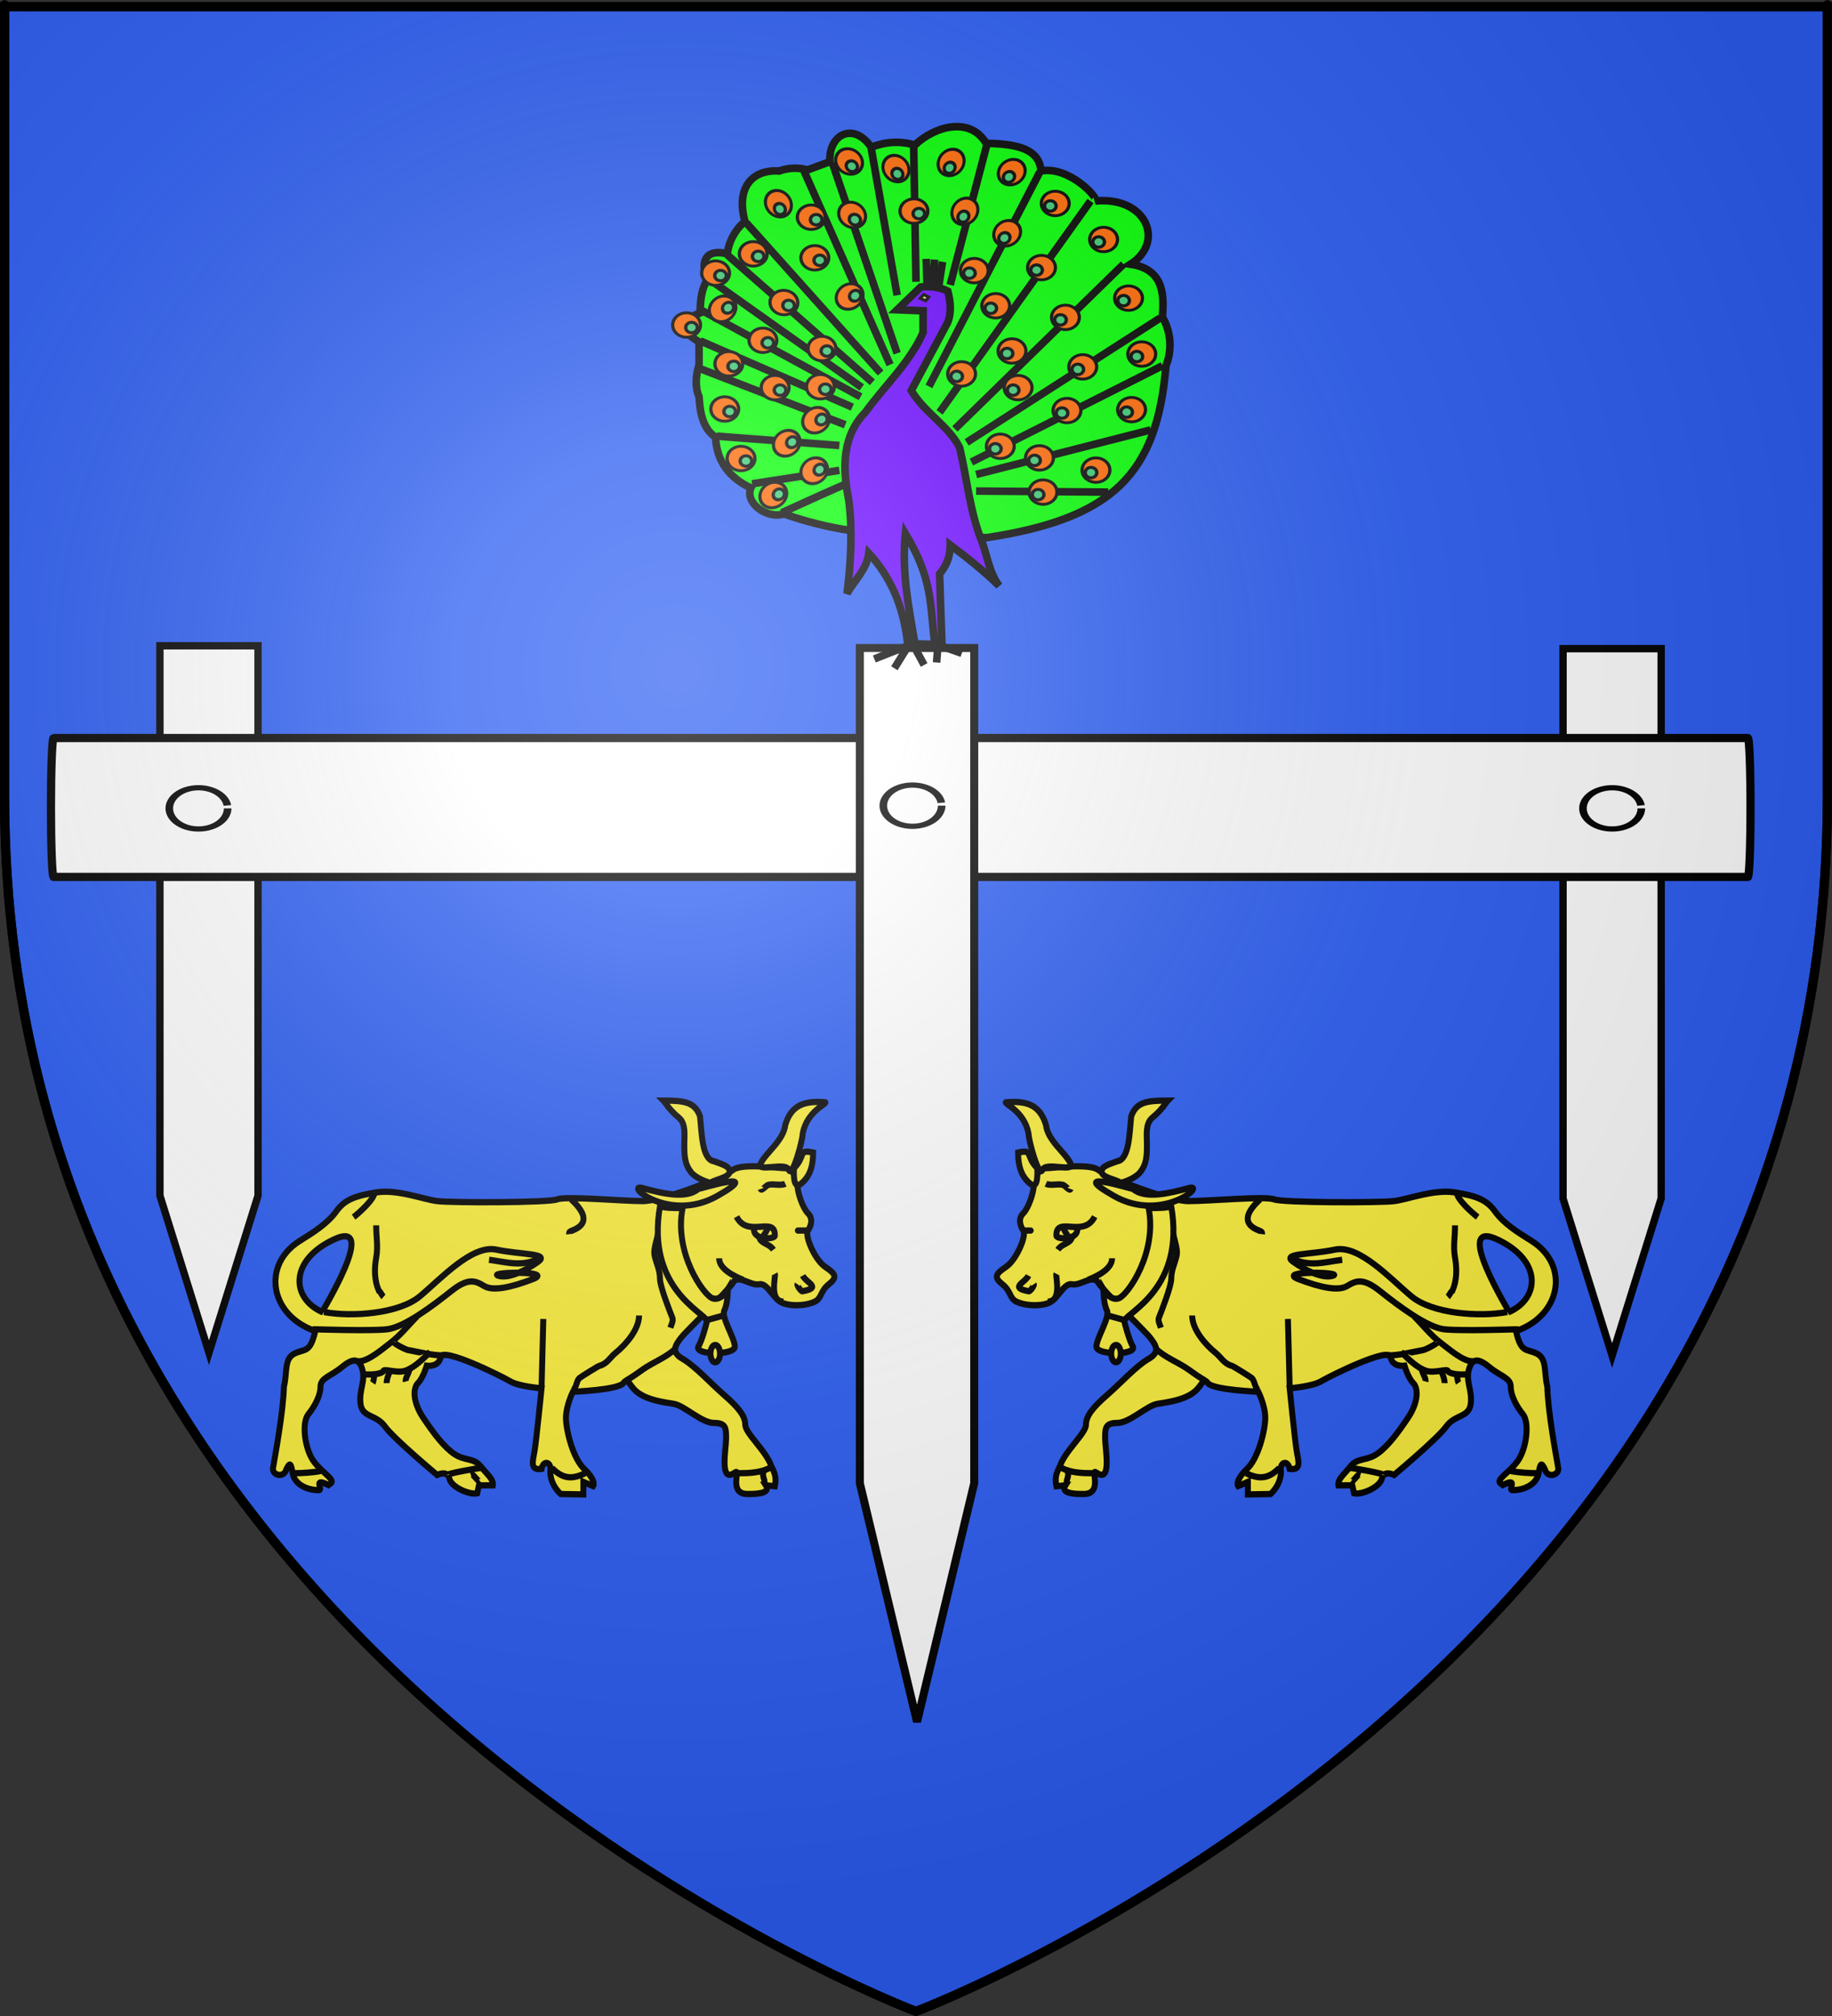 <?xml version="1.0" encoding="UTF-8" standalone="no"?>
<svg
   xmlns:dc="http://purl.org/dc/elements/1.1/"
   xmlns:cc="http://web.resource.org/cc/"
   xmlns:rdf="http://www.w3.org/1999/02/22-rdf-syntax-ns#"
   xmlns:svg="http://www.w3.org/2000/svg"
   xmlns="http://www.w3.org/2000/svg"
   xmlns:xlink="http://www.w3.org/1999/xlink"
   xmlns:sodipodi="http://sodipodi.sourceforge.net/DTD/sodipodi-0.dtd"
   xmlns:inkscape="http://www.inkscape.org/namespaces/inkscape"
   height="660"
   width="600"
   version="1.0"
   id="svg2"
   sodipodi:version="0.32"
   inkscape:version="0.44"
   sodipodi:docname="000_TUJ.svg"
   sodipodi:docbase="C:\Documents and Settings\Propriétaire\Bureau"
   inkscape:export-filename="/Users/olivier/Desktop/Blason Rouge/Blason_Vide_3D.png"
   inkscape:export-xdpi="144"
   inkscape:export-ydpi="144">
  <rect width="100%" height="100%" fill="#333333" stroke="none"/>
  <sodipodi:namedview
     inkscape:window-height="969"
     inkscape:window-width="1560"
     inkscape:pageshadow="2"
     inkscape:pageopacity="0.0"
     guidetolerance="10.0"
     gridtolerance="10.0"
     objecttolerance="10.0"
     borderopacity="1.0"
     bordercolor="#666666"
     pagecolor="#ffffff"
     id="base"
     showgrid="false"
     height="660px"
     inkscape:zoom="1.1969697"
     inkscape:cx="300"
     inkscape:cy="330"
     inkscape:window-x="15"
     inkscape:window-y="69"
     inkscape:current-layer="layer4" />
  <desc
     id="desc4">Flag of Canton of Valais (Wallis)</desc>
  <defs
     id="defs6">
    <linearGradient
       id="linearGradient2893">
      <stop
         style="stop-color:white;stop-opacity:0.314;"
         offset="0"
         id="stop2895" />
      <stop
         id="stop2897"
         offset="0.19"
         style="stop-color:white;stop-opacity:0.251;" />
      <stop
         style="stop-color:#6b6b6b;stop-opacity:0.125;"
         offset="0.6"
         id="stop2901" />
      <stop
         style="stop-color:black;stop-opacity:0.125;"
         offset="1"
         id="stop2899" />
    </linearGradient>
    <linearGradient
       id="linearGradient2885">
      <stop
         id="stop2887"
         offset="0"
         style="stop-color:white;stop-opacity:1;" />
      <stop
         style="stop-color:white;stop-opacity:1;"
         offset="0.229"
         id="stop2891" />
      <stop
         id="stop2889"
         offset="1"
         style="stop-color:black;stop-opacity:1;" />
    </linearGradient>
    <linearGradient
       id="linearGradient2955">
      <stop
         id="stop2867"
         offset="0"
         style="stop-color:#fd0000;stop-opacity:1;" />
      <stop
         style="stop-color:#e77275;stop-opacity:0.659;"
         offset="0.5"
         id="stop2873" />
      <stop
         style="stop-color:black;stop-opacity:0.323;"
         offset="1"
         id="stop2959" />
    </linearGradient>
    <radialGradient
       inkscape:collect="always"
       xlink:href="#linearGradient2955"
       id="radialGradient2961"
       cx="225.524"
       cy="218.901"
       fx="225.524"
       fy="218.901"
       r="300"
       gradientTransform="matrix(-4.167939e-4,2.183,-1.884,-3.599562e-4,615.597,-289.121)"
       gradientUnits="userSpaceOnUse" />
    <polygon
       id="star"
       transform="scale(53,53)"
       points="0,-1 0.588,0.809 -0.951,-0.309 0.951,-0.309 -0.588,0.809 0,-1 " />
    <clipPath
       id="clip">
      <path
         d="M 0,-200 L 0,600 L 300,600 L 300,-200 L 0,-200 z "
         id="path10" />
    </clipPath>
    <radialGradient
       inkscape:collect="always"
       xlink:href="#linearGradient2955"
       id="radialGradient1911"
       gradientUnits="userSpaceOnUse"
       gradientTransform="matrix(-4.167939e-4,2.183,-1.884,-3.599562e-4,615.597,-289.121)"
       cx="225.524"
       cy="218.901"
       fx="225.524"
       fy="218.901"
       r="300" />
    <radialGradient
       inkscape:collect="always"
       xlink:href="#linearGradient2955"
       id="radialGradient2865"
       gradientUnits="userSpaceOnUse"
       gradientTransform="matrix(0,1.749,-1.593,-1.049767e-7,551.788,-191.29)"
       cx="225.524"
       cy="218.901"
       fx="225.524"
       fy="218.901"
       r="300" />
    <radialGradient
       inkscape:collect="always"
       xlink:href="#linearGradient2955"
       id="radialGradient2871"
       gradientUnits="userSpaceOnUse"
       gradientTransform="matrix(0,1.386,-1.323,-5.741131e-8,-158.082,-109.541)"
       cx="225.524"
       cy="218.901"
       fx="225.524"
       fy="218.901"
       r="300" />
    <radialGradient
       inkscape:collect="always"
       xlink:href="#linearGradient2893"
       id="radialGradient3163"
       gradientUnits="userSpaceOnUse"
       gradientTransform="matrix(1.353,0,0,1.349,-77.629,-85.747)"
       cx="221.445"
       cy="226.331"
       fx="221.445"
       fy="226.331"
       r="300" />
  </defs>
  <g
     inkscape:groupmode="layer"
     id="layer3"
     inkscape:label="Fond écu"
     style="opacity:1;display:inline"
     sodipodi:insensitive="true">
    <path
       id="path2855"
       style="fill:#2b5df2;fill-opacity:1;fill-rule:evenodd;stroke:black;stroke-width:3;stroke-linecap:butt;stroke-linejoin:miter;stroke-miterlimit:4;stroke-dasharray:none;stroke-opacity:1"
       d="M 300,658.5 C 300,658.5 598.5,546.18 598.5,260.728 C 598.5,-24.723 598.5,2.176 598.5,2.176 L 1.5,2.176 L 1.5,260.728 C 1.5,546.18 300,658.5 300,658.5 z "
       sodipodi:nodetypes="cccccc" />
  </g>
  <g
     inkscape:groupmode="layer"
     id="layer4"
     inkscape:label="Meubles">
    <path
       style="opacity:1;fill:white;fill-rule:evenodd;stroke:black;stroke-width:2.413;stroke-linecap:butt;stroke-linejoin:miter;stroke-miterlimit:4;stroke-dasharray:none;stroke-opacity:1;display:inline"
       d="M 52.374,211.42 L 52.374,391.424 L 68.439,442.854 L 84.505,391.424 L 84.505,211.42 L 52.374,211.42 z "
       id="path3368" />
    <use
       style="opacity:1;fill:white;stroke:black;stroke-width:2;stroke-miterlimit:4;stroke-dasharray:none;stroke-opacity:1;display:inline"
       x="0"
       y="0"
       xlink:href="#path3368"
       id="use4257"
       transform="translate(459.539,0.938)"
       width="600"
       height="660" />
    <path
       style="opacity:1;fill:white;fill-opacity:1;fill-rule:nonzero;stroke:black;stroke-width:2.69;stroke-miterlimit:4;stroke-dasharray:none;stroke-opacity:1;display:inline"
       d="M 17.552,241.622 L 572.448,241.622 C 572.929,241.622 573.315,251.762 573.315,264.358 C 573.315,276.953 572.929,287.093 572.448,287.093 L 17.552,287.093 C 17.072,287.093 16.685,276.953 16.685,264.358 C 16.685,251.762 17.072,241.622 17.552,241.622 z "
       id="rect4269" />
    <path
       style="opacity:1;fill:white;fill-rule:evenodd;stroke:black;stroke-width:2.629;stroke-linecap:butt;stroke-linejoin:miter;stroke-miterlimit:4;stroke-dasharray:none;stroke-opacity:1;display:inline"
       d="M 281.604,212.144 L 281.604,485.574 L 300.337,563.697 L 319.069,485.574 L 319.069,212.144 L 281.604,212.144 z "
       id="path4296" />
    <path
       sodipodi:type="arc"
       style="opacity:1;fill:white;fill-rule:evenodd;stroke:black;stroke-width:9.035;stroke-linecap:butt;stroke-linejoin:miter;stroke-miterlimit:4;stroke-dasharray:none;stroke-opacity:1;display:inline"
       id="path4274"
       sodipodi:cx="-1009.2982"
       sodipodi:cy="-385"
       sodipodi:rx="34.736843"
       sodipodi:ry="35.701756"
       d="M -974.561,-385 A 34.737,35.702 0 1 1 -974.905,-390.01"
       sodipodi:start="0"
       sodipodi:end="6.1424013"
       sodipodi:open="true"
       transform="matrix(0.275,0,0,0.189,576.409,336.53)" />
    <use
       style="opacity:1;fill:white;stroke:black;stroke-width:2;stroke-miterlimit:4;stroke-dasharray:none;stroke-opacity:1;display:inline"
       x="0"
       y="0"
       xlink:href="#path4274"
       id="use4276"
       transform="translate(-233.845,0.877)"
       width="600"
       height="660" />
    <use
       style="opacity:1;fill:white;stroke:black;stroke-width:2;stroke-miterlimit:4;stroke-dasharray:none;stroke-opacity:1;display:inline"
       x="0"
       y="0"
       xlink:href="#path4274"
       id="use4278"
       transform="translate(229.141,0.877)"
       width="600"
       height="660" />
    <g
       id="g2602"
       transform="matrix(0.98,0,0,1.03,648.725,100.325)">
      <path
         id="path958"
         style="fill:#fcef3c;fill-opacity:1;fill-rule:evenodd;stroke:black;stroke-width:1.492pt;stroke-linecap:butt;stroke-linejoin:miter;stroke-opacity:1"
         d="M -155.338,325.678 C -153.593,332.84 -151.847,331.187 -148.357,332.84 C -144.866,334.493 -146.03,338.9 -144.866,343.307 C -144.66,351.116 -142.06,364.566 -141.273,368.876 C -140.485,371.372 -144.815,372.733 -145.687,369.556 C -146.851,367.353 -147.193,367.548 -147.775,370.853 C -148.357,374.159 -152.156,376.167 -156.296,376.233 C -158.52,376.525 -154.004,371.891 -159.751,374.612 L -160.231,374.256 C -162.626,373.122 -157.665,370.853 -154.756,366.997 C -151.847,363.14 -150.684,354.876 -153.011,352.122 C -155.338,349.367 -157.083,346.062 -157.083,343.307 C -157.083,340.553 -160.574,340.002 -164.064,337.247 C -167.555,334.493 -169.882,333.942 -171.046,337.798 C -172.209,341.654 -169.882,344.409 -170.464,348.816 C -171.046,353.224 -175.7,352.122 -178.609,355.978 C -181.518,359.835 -196.062,371.404 -196.062,371.404 C -196.062,371.404 -199.553,369.751 -200.134,372.506 C -200.716,375.26 -206.825,377.788 -209.443,377.237 L -210.024,374.709 L -214.678,374.709 C -214.969,372.781 -212.933,371.404 -210.606,368.649 C -208.279,365.895 -205.37,366.997 -201.88,364.793 C -198.389,362.589 -194.898,358.182 -191.408,353.224 C -187.917,348.266 -187.917,343.858 -189.662,342.205 C -191.408,340.553 -192.571,336.696 -192.571,336.696 C -192.571,336.696 -196.644,337.247 -197.225,333.942 C -197.807,330.636 -217.587,340.002 -220.496,341.654 C -223.405,343.307 -230.968,343.858 -230.968,343.858 C -230.968,343.858 -229.223,360.386 -228.641,363.691 C -228.059,366.997 -226.896,370.027 -230.968,369.476 C -231.55,366.446 -234.459,367.272 -233.877,370.302 C -233.877,374.709 -237.368,377.464 -237.368,377.464 L -244.931,377.594 L -244.931,373.608 L -248.182,374.936 C -248.764,374.11 -248.13,372.23 -245.512,369.751 C -241.44,366.446 -239.113,357.08 -239.113,353.224 C -239.113,349.367 -241.44,344.96 -241.44,344.96 C -241.44,344.96 -256.566,344.409 -258.311,342.205 C -260.057,340.002 -260.057,343.307 -263.547,345.511 C -267.038,347.715 -271.692,348.266 -275.183,348.816 C -278.673,349.367 -284.491,354.876 -288.564,354.876 C -292.636,354.876 -292.636,356.529 -292.636,359.835 C -292.636,363.14 -290.309,374.239 -295.545,370.658 C -297.872,369.006 -292.927,377.74 -300.199,377.464 C -304.271,377.464 -307.368,376.913 -305.914,374.709 L -308.925,374.985 C -309.507,372.23 -308.925,370.853 -307.762,368.649 C -306.017,363.691 -299.035,358.182 -299.035,355.427 C -299.035,352.673 -296.708,349.918 -292.054,346.062 C -287.4,342.205 -282.164,336.696 -278.092,334.493 C -274.019,332.289 -275.765,330.085 -277.51,327.882 C -279.255,325.678 -293.218,313.007 -294.963,310.252 C -296.708,307.498 -300.781,311.354 -303.69,310.803 C -306.598,310.252 -308.344,315.762 -311.834,316.863 C -315.325,317.965 -319.979,317.414 -322.306,316.312 C -324.633,315.211 -324.052,313.007 -326.96,310.803 C -329.869,308.6 -329.288,307.498 -325.797,305.294 C -322.306,303.09 -318.816,295.378 -319.979,293.725 C -321.143,292.072 -321.724,289.869 -319.979,288.216 C -318.234,286.563 -316.489,281.605 -316.489,279.401 C -316.489,277.197 -314.743,273.892 -312.416,273.892 C -310.089,273.892 -297.872,272.239 -294.963,274.443 C -292.054,276.647 -271.692,284.359 -264.711,284.359 C -257.73,284.359 -239.113,282.707 -236.204,283.808 C -233.295,284.91 -200.716,284.91 -196.062,284.359 C -191.408,283.808 -182.681,280.503 -175.7,281.605 C -168.719,282.707 -165.228,283.808 -162.319,287.665 C -159.41,291.521 -154.756,294.276 -150.102,297.03 C -137.303,304.743 -140.212,320.72 -155.338,325.678 L -155.338,325.678 L -155.338,325.678 L -155.338,325.678 L -155.338,325.678 L -155.338,325.678 L -155.338,325.678 L -155.338,325.678 z " />
      <path
         id="path956"
         style="fill:#fcef3c;fill-opacity:1;fill-rule:evenodd;stroke:black;stroke-width:1.492pt;stroke-linecap:butt;stroke-linejoin:miter;stroke-opacity:1"
         d="M -315.325,273.892 C -319.397,270.036 -316.489,267.832 -321.724,268.934 C -321.724,273.341 -320.561,276.646 -317.652,278.85 C -314.743,281.054 -315.325,274.443 -315.325,273.892 L -315.325,273.892 z " />
      <path
         id="path957"
         style="fill:#2b5df2;fill-opacity:1;fill-rule:evenodd;stroke:black;stroke-width:1.492pt;stroke-linecap:butt;stroke-linejoin:miter;stroke-opacity:1"
         d="M -157.665,319.618 C -147.193,315.211 -146.611,303.09 -161.737,296.48 C -176.863,289.869 -157.083,320.169 -157.665,319.618 L -157.665,319.618 z " />
      <path
         id="path959"
         style="fill:#fcef3c;fill-opacity:1;fill-rule:evenodd;stroke:black;stroke-width:1.492pt;stroke-linecap:butt;stroke-linejoin:miter;stroke-opacity:1"
         d="M -240.858,283.808 C -244.458,287.013 -247.828,291.278 -241.219,293.723 C -240.453,294.007 -240.105,294.1 -240.199,294.874" />
      <path
         id="path960"
         style="fill:#fcef3c;fill-opacity:1;fill-rule:evenodd;stroke:black;stroke-width:1.492pt;stroke-linecap:butt;stroke-linejoin:miter;stroke-opacity:1"
         d="M -175.118,281.605 C -175.118,283.733 -170.039,288.065 -168.136,289.453" />
      <path
         id="path961"
         style="fill:#fcef3c;fill-opacity:1;fill-rule:evenodd;stroke:black;stroke-width:1.492pt;stroke-linecap:butt;stroke-linejoin:miter;stroke-opacity:1"
         d="M -175.7,292.072 C -175.7,296.038 -176.375,298.72 -175.705,302.291 C -175.023,305.93 -175.091,309.687 -176.592,312.892 C -177.188,313.199 -177.519,314.247 -178.142,314.805" />
      <path
         id="path963"
         style="fill:#fcef3c;fill-opacity:1;fill-rule:evenodd;stroke:black;stroke-width:1.492pt;stroke-linecap:butt;stroke-linejoin:miter;stroke-opacity:1"
         d="M -263.547,320.72 C -263.547,325.133 -259.211,329.914 -255.667,332.641 C -253.88,334.017 -252.881,336.089 -250.259,336.729 C -249.814,336.837 -244.031,340.266 -243.643,340.599 C -242.596,341.5 -242.743,343.336 -241.548,344.442" />
      <path
         id="path964"
         style="fill:#fcef3c;fill-opacity:1;fill-rule:evenodd;stroke:black;stroke-width:1.492pt;stroke-linecap:butt;stroke-linejoin:miter;stroke-opacity:1"
         d="M -275.765,331.187 C -272.745,334.046 -268.273,335.54 -264.811,337.865 C -262.917,339.137 -261.627,340.063 -259.235,341.398" />
      <path
         id="path965"
         style="fill:#fcef3c;fill-opacity:1;fill-rule:evenodd;stroke:black;stroke-width:1.492pt;stroke-linecap:butt;stroke-linejoin:miter;stroke-opacity:1"
         d="M -189.371,320.995 C -186.528,323.688 -183.736,327.093 -180.457,329.429 C -177.887,331.26 -172.921,335.484 -169.666,335.272" />
      <path
         id="path966"
         style="fill:#fcef3c;fill-opacity:1;fill-rule:evenodd;stroke:black;stroke-width:1.492pt;stroke-linecap:butt;stroke-linejoin:miter;stroke-opacity:1"
         d="M -198.389,333.423 C -194.235,333.423 -190.307,332.393 -186.276,331.694 C -185.562,331.571 -181.15,329.508 -181.377,328.895" />
      <path
         id="path967"
         style="fill:#fcef3c;fill-opacity:1;fill-rule:evenodd;stroke:black;stroke-width:1.492pt;stroke-linecap:butt;stroke-linejoin:miter;stroke-opacity:1"
         d="M -193.735,332.289 C -191.155,334.732 -188.156,337.538 -185.141,338.362 C -182.499,339.084 -178.369,337.567 -178.103,338.33 C -177.8,339.204 -174.723,339.497 -173.667,339.474 C -173.55,339.471 -171.321,339.457 -171.6,339.452" />
      <path
         id="path968"
         style="fill:#fcef3c;fill-opacity:1;fill-rule:evenodd;stroke:black;stroke-width:1.492pt;stroke-linecap:butt;stroke-linejoin:miter;stroke-opacity:1"
         d="M -186.754,337.798 C -186.754,339.094 -185.301,340.612 -185.583,341.698" />
      <path
         id="path969"
         style="fill:#fcef3c;fill-opacity:1;fill-rule:evenodd;stroke:black;stroke-width:1.492pt;stroke-linecap:butt;stroke-linejoin:miter;stroke-opacity:1"
         d="M -180.354,338.349 C -179.779,339.437 -179.162,341.094 -179.19,342.218" />
      <path
         id="path970"
         style="fill:#fcef3c;fill-opacity:1;fill-rule:evenodd;stroke:black;stroke-width:1.492pt;stroke-linecap:butt;stroke-linejoin:miter;stroke-opacity:1"
         d="M -175.015,339.904 C -175.015,340.278 -174.792,341.766 -174.536,342.153" />
      <path
         id="path971"
         style="fill:#fcef3c;fill-opacity:1;fill-rule:evenodd;stroke:black;stroke-width:1.492pt;stroke-linecap:butt;stroke-linejoin:miter;stroke-opacity:1"
         d="M -269.981,293.498 C -269.981,296.091 -268.099,299.333 -268.783,301.924 C -269.467,304.515 -270.517,306.312 -270.528,308.997 C -270.537,311.465 -273.649,318.978 -274.657,321.398 C -275.081,322.415 -274.344,323.573 -274.011,324.619" />
      <path
         id="path972"
         style="fill:#fcef3c;fill-opacity:1;fill-rule:evenodd;stroke:black;stroke-width:1.492pt;stroke-linecap:butt;stroke-linejoin:miter;stroke-opacity:1"
         d="M -290.309,302.54 C -290.309,306.008 -295.434,308.286 -298.346,309.389" />
      <path
         id="path973"
         style="fill:#fcef3c;fill-opacity:1;fill-rule:evenodd;stroke:black;stroke-width:1.492pt;stroke-linecap:butt;stroke-linejoin:miter;stroke-opacity:1"
         d="M -296.127,289.318 C -299.831,296.334 -309.154,288.832 -308.917,295.397 C -308.878,296.483 -301.74,297.016 -301.917,293.113" />
      <path
         id="path974"
         style="fill:#fcef3c;fill-opacity:1;fill-rule:evenodd;stroke:black;stroke-width:1.492pt;stroke-linecap:butt;stroke-linejoin:miter;stroke-opacity:1"
         d="M -303.69,295.378 C -303.69,297.88 -306.931,297.649 -308.431,299.822" />
      <path
         id="path975"
         style="fill:#fcef3c;fill-opacity:1;fill-rule:evenodd;stroke:black;stroke-width:1.492pt;stroke-linecap:butt;stroke-linejoin:miter;stroke-opacity:1"
         d="M -312.416,278.85 C -310.731,279.648 -307.603,278.563 -306.314,279.401 C -305.646,279.835 -304.434,281.228 -304.18,280.5" />
      <path
         id="path976"
         style="fill:#fcef3c;fill-opacity:1;fill-rule:evenodd;stroke:black;stroke-width:1.492pt;stroke-linecap:butt;stroke-linejoin:miter;stroke-opacity:1"
         d="M -319.979,293.725 C -318.353,293.725 -316.24,293.725 -316.289,293.725" />
      <path
         id="path977"
         style="fill:#fcef3c;fill-opacity:1;fill-rule:evenodd;stroke:black;stroke-width:1.492pt;stroke-linecap:butt;stroke-linejoin:miter;stroke-opacity:1"
         d="M -311.834,316.312 C -306.88,316.312 -309.296,308.188 -308.936,307.462" />
      <path
         id="path978"
         style="fill:#fcef3c;fill-opacity:1;fill-rule:evenodd;stroke:black;stroke-width:1.492pt;stroke-linecap:butt;stroke-linejoin:miter;stroke-opacity:1"
         d="M -318.234,308.049 C -319.487,310.422 -324.802,311.845 -318.111,313.03 C -317.756,313.093 -316.21,311.204 -316.485,310.777" />
      <path
         id="path979"
         style="fill:#fcef3c;fill-opacity:1;fill-rule:evenodd;stroke:black;stroke-width:1.492pt;stroke-linecap:butt;stroke-linejoin:miter;stroke-opacity:1"
         d="M -230.968,343.307 L -231.55,321.822" />
      <path
         id="path980"
         style="fill:#fcef3c;fill-opacity:1;fill-rule:evenodd;stroke:black;stroke-width:1.492pt;stroke-linecap:butt;stroke-linejoin:miter;stroke-opacity:1"
         d="M -158.247,319.618 C -167.555,321.271 -183.263,320.169 -190.244,314.66 C -197.225,309.15 -207.697,298.132 -215.842,299.785 C -223.987,301.438 -233.877,300.887 -229.805,303.641 C -225.732,306.396 -219.914,309.15 -216.424,308.049 C -212.933,306.947 -235.622,306.396 -228.059,309.15 C -220.496,311.905 -214.679,313.007 -211.77,311.354 C -208.861,309.701 -206.534,308.6 -200.716,313.007 C -194.898,317.414 -185.008,324.576 -179.19,325.127 C -173.373,325.678 -155.92,325.127 -155.92,325.127 L -154.483,325.127" />
      <path
         id="path981"
         style="fill:#fcef3c;fill-opacity:1;fill-rule:evenodd;stroke:black;stroke-width:1.492pt;stroke-linecap:butt;stroke-linejoin:miter;stroke-opacity:1"
         d="M -230.386,302.54 C -224.32,305.412 -219.34,303.745 -213.41,303.021" />
      <path
         id="path982"
         style="fill:#fcef3c;fill-opacity:1;fill-rule:evenodd;stroke:black;stroke-width:1.492pt;stroke-linecap:butt;stroke-linejoin:miter;stroke-opacity:1"
         d="M -278.092,286.563 C -275.183,300.887 -285.073,314.109 -287.982,315.211 C -290.891,316.312 -293.218,312.456 -293.218,312.456 C -293.218,312.456 -293.218,316.863 -292.054,319.067 C -290.891,321.271 -295.545,327.882 -295.545,330.636 C -295.545,333.391 -282.164,333.391 -283.328,330.636 C -284.491,328.984 -286.236,322.923 -286.236,322.373 C -285.073,319.618 -265.874,311.905 -270.529,286.012 C -272.274,286.563 -275.183,286.563 -278.092,286.563 L -278.092,286.563 z " />
      <path
         id="path983"
         style="fill:#fcef3c;fill-opacity:1;fill-rule:evenodd;stroke:black;stroke-width:1.492pt;stroke-linecap:butt;stroke-linejoin:miter;stroke-opacity:1"
         d="M -157.083,370.173 C -154.558,370.626 -150.869,370.853 -148.344,370.853" />
      <path
         id="path984"
         style="fill:#fcef3c;fill-opacity:1;fill-rule:evenodd;stroke:black;stroke-width:1.492pt;stroke-linecap:butt;stroke-linejoin:miter;stroke-opacity:1"
         d="M -210.606,373.608 C -210.01,374.066 -208.062,370.77 -207.2,371.087" />
      <path
         id="path985"
         style="fill:#fcef3c;fill-opacity:1;fill-rule:evenodd;stroke:black;stroke-width:1.492pt;stroke-linecap:butt;stroke-linejoin:miter;stroke-opacity:1"
         d="M -210.606,369.2 C -209.676,369.2 -198.857,371.056 -199.172,371.522" />
      <path
         id="path986"
         style="fill:#fcef3c;fill-opacity:1;fill-rule:evenodd;stroke:black;stroke-width:1.492pt;stroke-linecap:butt;stroke-linejoin:miter;stroke-opacity:1"
         d="M -245.512,370.853 C -240.859,373.056 -237.736,372.412 -234.433,369.171" />
      <path
         id="path987"
         style="fill:#fcef3c;fill-opacity:1;fill-rule:evenodd;stroke:black;stroke-width:1.492pt;stroke-linecap:butt;stroke-linejoin:miter;stroke-opacity:1"
         d="M -307.18,369.2 C -303.889,370.759 -300.262,370.853 -296.677,370.853" />
      <path
         id="path988"
         style="fill:#fcef3c;fill-opacity:1;fill-rule:evenodd;stroke:black;stroke-width:1.492pt;stroke-linecap:butt;stroke-linejoin:miter;stroke-opacity:1"
         d="M -305.435,369.751 C -304.285,371.929 -305.77,372.515 -305.431,374.23" />
      <path
         id="path990"
         style="fill:#fcef3c;fill-opacity:1;fill-rule:evenodd;stroke:black;stroke-width:1.492pt;stroke-linecap:butt;stroke-linejoin:miter;stroke-opacity:1"
         d="M -291.763,320.72 L -286.527,322.097" />
      <path
         id="path991"
         style="fill:#fcef3c;fill-opacity:1;fill-rule:evenodd;stroke:black;stroke-width:1.492pt;stroke-linecap:butt;stroke-linejoin:miter;stroke-opacity:1"
         d="M -287.4,332.84 C -287.399,334.362 -288.116,335.597 -289,335.597 C -289.884,335.597 -290.6,334.362 -290.6,332.84 C -290.6,331.318 -289.884,330.083 -289,330.083 C -288.116,330.083 -287.399,331.318 -287.4,332.84 L -287.4,332.84 z " />
      <path
         id="path955"
         style="fill:#fcef3c;fill-opacity:1;fill-rule:evenodd;stroke:black;stroke-width:1.492pt;stroke-linecap:butt;stroke-linejoin:miter;stroke-opacity:1"
         d="M -283.328,280.503 C -279.255,283.808 -271.11,281.88 -264.711,280.227 C -258.311,278.575 -273.437,291.521 -289.727,282.707 C -306.017,273.892 -283.909,280.503 -283.328,280.503 L -283.328,280.503 z " />
      <path
         id="path953"
         style="fill:#fcef3c;fill-opacity:1;fill-rule:evenodd;stroke:black;stroke-width:1.492pt;stroke-linecap:butt;stroke-linejoin:miter;stroke-opacity:1"
         d="M -271.692,252.406 C -278.964,252.406 -282.164,252.957 -283.909,257.364 C -284.491,262.323 -284.491,271.137 -288.564,271.688 C -291.763,272.79 -293.8,273.341 -293.8,274.994 C -293.8,276.922 -288.854,277.473 -287.4,278.575 C -285.073,278.024 -282.164,276.646 -281,275.269 C -278.673,272.515 -278.673,269.76 -278.673,266.179 C -278.673,263.425 -279.255,259.844 -276.928,257.915 C -273.437,255.161 -272.274,252.957 -271.692,252.406 L -271.692,252.406 L -271.692,252.406 z " />
      <path
         id="path954"
         style="fill:#fcef3c;fill-opacity:1;fill-rule:evenodd;stroke:black;stroke-width:1.492pt;stroke-linecap:butt;stroke-linejoin:miter;stroke-opacity:1"
         d="M -325.797,252.957 C -318.816,252.406 -314.452,253.783 -312.416,260.119 C -311.834,265.077 -306.017,268.934 -304.271,272.239 C -302.526,275.545 -312.416,271.688 -313.58,274.443 C -314.743,277.197 -318.234,265.077 -318.234,262.874 C -319.688,255.712 -326.379,253.508 -325.797,252.957 L -325.797,252.957 z " />
      <path
         id="path992"
         style="fill:#fcef3c;fill-opacity:1;fill-rule:evenodd;stroke:black;stroke-width:1.492pt;stroke-linecap:butt;stroke-linejoin:miter;stroke-opacity:1"
         d="M -306.598,292.899 C -305.726,294.827 -304.828,295.677 -304.828,295.677" />
    </g>
    <use
       x="0"
       y="0"
       xlink:href="#g2602"
       id="use2642"
       transform="matrix(-1,0,0,1,599.75,0)"
       width="600"
       height="660" />
    <g
       id="g3456"
       transform="translate(445.291,1.671)">
      <path
         d="M -166.914,171.981 C -174.123,170.891 -181.467,169.083 -188.539,166.555 C -194.054,168.405 -201.481,162.941 -199.351,158.076 C -206.216,154.935 -210.623,149.396 -210.935,141.459 C -215.195,138.609 -216.041,133.241 -216.341,128.233 C -217.707,125.088 -217.434,121.344 -216.341,117.72 C -216.341,115.233 -216.341,112.746 -216.341,110.259 C -222.22,106.734 -223.593,103.689 -215.955,100.763 C -216.002,96.786 -215.503,92.809 -213.638,89.911 C -215.819,85.047 -214.996,79.463 -207.074,81.433 C -206.645,77.209 -204.031,72.866 -201.282,70.92 C -204.375,59.866 -199.004,53.727 -190.083,54.303 C -187.131,53.231 -183.768,53.118 -180.816,53.964 C -178.37,53.059 -175.925,52.155 -173.479,51.251 C -174.025,42.474 -165.834,38.014 -159.964,46.503 C -155.201,44.718 -150.439,44.372 -145.676,45.825 C -138.983,39.477 -127.512,36.486 -122.32,45.246 C -112.237,45.427 -104.885,47.047 -104.359,54.303 C -95.161,52.545 -85.144,63.377 -86.596,64.138 C -69.901,62.52 -63.582,77.449 -75.011,84.824 C -63.754,86.513 -64.102,95.396 -64.585,102.12 C -61.742,106.953 -61.356,112.986 -63.427,118.059 C -66.336,153.61 -80.849,168.059 -122.121,174.354 C -137.052,173.563 -151.983,172.772 -166.914,171.981 z M -189.311,166.215 C -169.231,157.059 -168.845,157.059 -168.845,157.059 M -198.965,156.72 L -170.39,152.311 M -210.549,141.12 L -170.39,144.172 M -216.727,118.737 L -168.459,137.389 M -215.955,109.92 L -166.142,131.624 M -215.183,100.085 L -163.439,128.233 M -213.252,89.572 L -163.053,125.181 M -207.074,81.772 L -159.578,123.485 M -200.895,71.259 L -156.875,120.433 M -181.974,54.303 L -153.785,117.72 M -172.707,51.59 L -151.469,113.99 M -159.964,46.842 L -151.469,94.998 M -146.062,45.485 L -145.29,90.59 M -122.121,45.825 L -134.092,91.607 M -104.745,54.642 L -141.043,124.842 M -88.14,64.138 L -137.567,133.32 M -77.328,84.824 L -132.547,138.746 M -65.358,102.459 L -128.686,143.155 M -64.585,118.059 L -127.141,149.598 M -68.447,139.085 L -125.597,153.668 M -82.348,159.433 L -125.597,159.094"
         style="fill:lime;fill-opacity:1;fill-rule:evenodd;stroke:black;stroke-width:2.484;stroke-linecap:butt;stroke-linejoin:miter;stroke-miterlimit:4;stroke-dasharray:none;stroke-opacity:1"
         id="path2137" />
      <path
         sodipodi:nodetypes="cccccccccccccccccccccc"
         id="path2139"
         d="M -147.993,209.285 C -149.345,196.624 -153.785,187.015 -160.736,179.441 C -161.444,184.867 -165.434,188.259 -167.88,192.667 C -166.657,182.663 -166.013,172.15 -167.301,162.146 C -169.553,151.011 -169.296,140.894 -161.895,133.32 C -155.587,124.616 -147.35,117.098 -142.973,107.207 C -142.973,104.833 -142.973,102.459 -142.973,100.085 C -145.805,99.972 -148.637,99.859 -151.469,99.746 C -148.894,97.259 -146.32,94.772 -143.746,92.285 C -140.206,91.89 -137.052,92.511 -134.864,93.642 C -133.899,97.372 -133.706,100.763 -134.864,103.816 C -138.854,111.276 -142.845,118.737 -146.835,126.198 C -142.523,133.433 -134.542,137.785 -131.003,144.85 C -128.557,155.137 -127.656,165.933 -123.666,175.711 C -121.671,181.363 -121.22,185.828 -118.067,190.124 C -123.151,185.15 -128.428,181.024 -134.092,176.728 C -134.092,181.081 -135.636,183.907 -137.567,186.224 C -137.31,194.024 -137.052,201.824 -136.795,209.624 C -137.567,209.511 -138.34,209.398 -139.112,209.285 C -140.785,196.511 -139.562,188.315 -148.766,172.998 C -150.053,185.659 -147.671,196.963 -145.676,208.946 C -146.449,209.059 -147.221,209.172 -147.993,209.285 z "
         style="fill:#60f;fill-opacity:1;fill-rule:evenodd;stroke:black;stroke-width:2.484;stroke-linecap:butt;stroke-linejoin:miter;stroke-miterlimit:4;stroke-dasharray:none;stroke-opacity:1" />
      <path
         d="M -141.662,91.828 L -141.935,83.075 M -139.75,91.828 L -139.204,83.315 M -137.839,92.068 L -136.61,84.034"
         style="fill:#fcef3c;fill-opacity:0.75;fill-rule:evenodd;stroke:black;stroke-width:2.484;stroke-linecap:butt;stroke-linejoin:miter;stroke-miterlimit:4;stroke-dasharray:none;stroke-opacity:1"
         id="path2230" />
      <path
         id="path2253"
         d="M -143.939,96.016 L -142.78,94.744 L -141.139,95.592 L -142.104,96.779 L -143.939,96.016 z "
         style="fill:#ffe680;fill-opacity:1;fill-rule:evenodd;stroke:black;stroke-width:1;stroke-linecap:butt;stroke-linejoin:miter;stroke-miterlimit:4;stroke-dasharray:none;stroke-opacity:1" />
      <path
         d="M -158.942,214.053 C -158.942,214.053 -158.942,214.053 -147.744,209.644 L -152.377,217.105 M -146.72,208.445 L -142.632,216.03 M -146.158,209.101 L -138.09,209.322 L -138.546,215.209 M -138.103,209.472 L -130.286,212.206"
         style="fill:none;fill-opacity:0.75;fill-rule:evenodd;stroke:black;stroke-width:2.484;stroke-linecap:butt;stroke-linejoin:miter;stroke-miterlimit:4;stroke-dasharray:none;stroke-opacity:1"
         id="path2255" />
      <g
         transform="translate(31.899,-239.581)"
         id="g3244">
        <path
           transform="matrix(1.113,0,0,0.977,-344.138,-103.989)"
           d="M 217.526 487.213 A 4.087 4.087 0 1 1  209.351,487.213 A 4.087 4.087 0 1 1  217.526 487.213 z"
           sodipodi:ry="4.0873356"
           sodipodi:rx="4.0873356"
           sodipodi:cy="487.21326"
           sodipodi:cx="213.43867"
           id="path3849"
           style="opacity:1;fill:#f60;fill-opacity:1;fill-rule:nonzero;stroke:black;stroke-width:0.959;stroke-linecap:butt;stroke-linejoin:bevel;stroke-miterlimit:4;stroke-dasharray:none;stroke-opacity:1"
           sodipodi:type="arc" />
        <path
           transform="matrix(0.466,0,0,0.417,-207.669,169.667)"
           d="M 217.526 487.213 A 4.087 4.087 0 1 1  209.351,487.213 A 4.087 4.087 0 1 1  217.526 487.213 z"
           sodipodi:ry="4.0873356"
           sodipodi:rx="4.0873356"
           sodipodi:cy="487.21326"
           sodipodi:cx="213.43867"
           id="path3851"
           style="opacity:1;fill:#37c871;fill-opacity:1;fill-rule:nonzero;stroke:black;stroke-width:2.382;stroke-linecap:butt;stroke-linejoin:bevel;stroke-miterlimit:4;stroke-dasharray:none;stroke-opacity:1"
           sodipodi:type="arc" />
      </g>
      <g
         id="use3248"
         transform="translate(20.232,-219.782)">
        <path
           sodipodi:type="arc"
           style="opacity:1;fill:#f60;fill-opacity:1;fill-rule:nonzero;stroke:black;stroke-width:0.959;stroke-linecap:butt;stroke-linejoin:bevel;stroke-miterlimit:4;stroke-dasharray:none;stroke-opacity:1"
           id="path3252"
           sodipodi:cx="213.43867"
           sodipodi:cy="487.21326"
           sodipodi:rx="4.0873356"
           sodipodi:ry="4.0873356"
           d="M 217.526 487.213 A 4.087 4.087 0 1 1  209.351,487.213 A 4.087 4.087 0 1 1  217.526 487.213 z"
           transform="matrix(1.113,0,0,0.977,-344.138,-103.989)" />
        <path
           sodipodi:type="arc"
           style="opacity:1;fill:#37c871;fill-opacity:1;fill-rule:nonzero;stroke:black;stroke-width:2.382;stroke-linecap:butt;stroke-linejoin:bevel;stroke-miterlimit:4;stroke-dasharray:none;stroke-opacity:1"
           id="path3254"
           sodipodi:cx="213.43867"
           sodipodi:cy="487.21326"
           sodipodi:rx="4.0873356"
           sodipodi:ry="4.0873356"
           d="M 217.526 487.213 A 4.087 4.087 0 1 1  209.351,487.213 A 4.087 4.087 0 1 1  217.526 487.213 z"
           transform="matrix(0.466,0,0,0.417,-207.669,169.667)" />
      </g>
      <use
         height="660"
         width="600"
         transform="translate(-1,-36.5)"
         id="use3256"
         xlink:href="#g3244"
         y="0"
         x="0" />
      <use
         height="660"
         width="600"
         transform="translate(15,-38)"
         id="use3258"
         xlink:href="#use3248"
         y="0"
         x="0" />
      <use
         height="660"
         width="600"
         transform="translate(-25,-67.5)"
         id="use3260"
         xlink:href="#g3244"
         y="0"
         x="0" />
      <use
         height="660"
         width="600"
         transform="translate(2.5,-75.5)"
         id="use3262"
         xlink:href="#use3248"
         y="0"
         x="0" />
      <use
         height="660"
         width="600"
         transform="matrix(0.67,-0.743,0.743,0.67,-154.361,-68.995)"
         id="use3264"
         xlink:href="#use3256"
         y="0"
         x="0" />
      <use
         height="660"
         width="600"
         transform="matrix(0.838,-0.545,0.545,0.838,-116.4,-79.925)"
         id="use3266"
         xlink:href="#use3258"
         y="0"
         x="0" />
      <use
         height="660"
         width="600"
         transform="translate(-29,27)"
         id="use3268"
         xlink:href="#g3244"
         y="0"
         x="0" />
      <use
         height="660"
         width="600"
         transform="translate(-18.5,-4)"
         id="use3270"
         xlink:href="#use3248"
         y="0"
         x="0" />
      <use
         height="660"
         width="600"
         transform="translate(-15,22.5)"
         id="use3272"
         xlink:href="#use3256"
         y="0"
         x="0" />
      <use
         height="660"
         width="600"
         transform="translate(-24.5,18.5)"
         id="use3274"
         xlink:href="#use3258"
         y="0"
         x="0" />
      <use
         height="660"
         width="600"
         transform="translate(-4.5,21)"
         id="use3276"
         xlink:href="#use3260"
         y="0"
         x="0" />
      <use
         height="660"
         width="600"
         transform="translate(-12.5,25.5)"
         id="use3278"
         xlink:href="#use3262"
         y="0"
         x="0" />
      <use
         height="660"
         width="600"
         transform="translate(4.5,16)"
         id="use3280"
         xlink:href="#use3264"
         y="0"
         x="0" />
      <use
         height="660"
         width="600"
         transform="translate(-1.5,20)"
         id="use3282"
         xlink:href="#use3266"
         y="0"
         x="0" />
      <use
         inkscape:transform-center-y="9.5"
         inkscape:transform-center-x="13.5"
         height="660"
         width="600"
         transform="matrix(-0.788,0.616,0.616,0.788,-328.058,85.088)"
         id="use3284"
         xlink:href="#g3244"
         y="0"
         x="0" />
      <use
         height="660"
         width="600"
         transform="translate(-44,-31.5)"
         id="use3286"
         xlink:href="#use3248"
         y="0"
         x="0" />
      <use
         height="660"
         width="600"
         transform="matrix(-1,0,0,1,-282.276,21.5)"
         id="use3288"
         xlink:href="#use3256"
         y="0"
         x="0" />
      <use
         height="660"
         width="600"
         transform="matrix(-1,0,0,1,-279.276,18)"
         id="use3290"
         xlink:href="#use3258"
         y="0"
         x="0" />
      <use
         height="660"
         width="600"
         transform="translate(-26.5,22)"
         id="use3292"
         xlink:href="#use3260"
         y="0"
         x="0" />
      <use
         height="660"
         width="600"
         transform="matrix(-1,0,0,1,-304.276,28)"
         id="use3294"
         xlink:href="#use3262"
         y="0"
         x="0" />
      <use
         height="660"
         width="600"
         transform="translate(-14,-15)"
         id="use3296"
         xlink:href="#use3268"
         y="0"
         x="0" />
      <use
         height="660"
         width="600"
         transform="translate(-7,-23)"
         id="use3298"
         xlink:href="#use3270"
         y="0"
         x="0" />
      <use
         height="660"
         width="600"
         transform="matrix(-1,0,0,1,-293.276,30)"
         id="use3300"
         xlink:href="#use3272"
         y="0"
         x="0" />
      <use
         inkscape:transform-center-y="13.5"
         inkscape:transform-center-x="41"
         height="660"
         width="600"
         transform="matrix(-0.83,0.558,0.558,0.83,-345.645,103.704)"
         id="use3302"
         xlink:href="#use3274"
         y="0"
         x="0" />
      <use
         height="660"
         width="600"
         transform="translate(-15,12.5)"
         id="use3304"
         xlink:href="#use3276"
         y="0"
         x="0" />
      <use
         height="660"
         width="600"
         transform="translate(-17.5,11)"
         id="use3306"
         xlink:href="#use3278"
         y="0"
         x="0" />
      <use
         height="660"
         width="600"
         transform="matrix(-1,0,0,1,-245.644,2.5)"
         id="use3308"
         xlink:href="#use3260"
         y="0"
         x="0" />
      <use
         height="660"
         width="600"
         transform="matrix(-1,0,0,1,-285.644,2)"
         id="use3310"
         xlink:href="#use3264"
         y="0"
         x="0" />
      <use
         height="660"
         width="600"
         transform="matrix(-1,0,0,1,-281.144,-3.5)"
         id="use3312"
         xlink:href="#use3266"
         y="0"
         x="0" />
      <use
         height="660"
         width="600"
         transform="matrix(-1,0,0,1,-319.644,-2.5)"
         id="use3314"
         xlink:href="#use3280"
         y="0"
         x="0" />
      <use
         height="660"
         width="600"
         transform="matrix(-1,0,0,1,-281.644,-6)"
         id="use3316"
         xlink:href="#use3282"
         y="0"
         x="0" />
      <use
         height="660"
         width="600"
         transform="translate(-21,-44)"
         id="use3318"
         xlink:href="#use3284"
         y="0"
         x="0" />
      <use
         height="660"
         width="600"
         transform="translate(27,-48)"
         id="use3320"
         xlink:href="#use3288"
         y="0"
         x="0" />
      <use
         height="660"
         width="600"
         transform="translate(-3,-44.5)"
         id="use3322"
         xlink:href="#use3290"
         y="0"
         x="0" />
      <use
         height="660"
         width="600"
         transform="translate(42,-22)"
         id="use3324"
         xlink:href="#use3294"
         y="0"
         x="0" />
      <use
         height="660"
         width="600"
         transform="translate(4,-67)"
         id="use3326"
         xlink:href="#use3300"
         y="0"
         x="0" />
      <use
         height="660"
         width="600"
         transform="translate(25,-65)"
         id="use3328"
         xlink:href="#use3302"
         y="0"
         x="0" />
      <use
         height="660"
         width="600"
         transform="translate(9,9)"
         id="use3330"
         inkscape:transform-center-y="9.5"
         inkscape:transform-center-x="13.5"
         xlink:href="#use3284"
         y="0"
         x="0" />
      <use
         height="660"
         width="600"
         transform="translate(30.5,-5)"
         id="use3332"
         xlink:href="#use3288"
         y="0"
         x="0" />
      <use
         height="660"
         width="600"
         transform="translate(16.5,-7)"
         id="use3334"
         xlink:href="#use3290"
         y="0"
         x="0" />
      <use
         height="660"
         width="600"
         transform="translate(25,5)"
         id="use3336"
         xlink:href="#use3294"
         y="0"
         x="0" />
      <use
         height="660"
         width="600"
         transform="translate(26,-23.5)"
         id="use3338"
         xlink:href="#use3300"
         y="0"
         x="0" />
      <use
         height="660"
         width="600"
         transform="translate(14,-24.5)"
         id="use3340"
         inkscape:transform-center-y="13.5"
         inkscape:transform-center-x="41"
         xlink:href="#use3302"
         y="0"
         x="0" />
      <use
         height="660"
         width="600"
         transform="matrix(0.74,0.673,-0.673,0.74,32.751,164.205)"
         id="use3342"
         xlink:href="#use3318"
         y="0"
         x="0" />
    </g>
  </g>
  <g
     inkscape:groupmode="layer"
     id="layer2"
     inkscape:label="Reflet final"
     sodipodi:insensitive="true">
    <path
       sodipodi:nodetypes="cccccc"
       d="M 300,658.5 C 300,658.5 598.5,546.18 598.5,260.728 C 598.5,-24.723 598.5,2.176 598.5,2.176 L 1.5,2.176 L 1.5,260.728 C 1.5,546.18 300,658.5 300,658.5 z "
       style="opacity:1;fill:url(#radialGradient3163);fill-opacity:1;fill-rule:evenodd;stroke:none;stroke-width:1px;stroke-linecap:butt;stroke-linejoin:miter;stroke-opacity:1"
       id="path2875"
       inkscape:export-xdpi="144"
       inkscape:export-ydpi="144" />
  </g>
  <g
     inkscape:groupmode="layer"
     id="layer1"
     inkscape:label="Contour final"
     sodipodi:insensitive="true">
    <path
       sodipodi:nodetypes="cccccc"
       d="M 300,658.5 C 300,658.5 1.5,546.18 1.5,260.728 C 1.5,-24.723 1.5,2.176 1.5,2.176 L 598.5,2.176 L 598.5,260.728 C 598.5,546.18 300,658.5 300,658.5 z "
       style="opacity:1;fill:none;fill-opacity:1;fill-rule:evenodd;stroke:#000000;stroke-width:3;stroke-linecap:butt;stroke-linejoin:miter;stroke-miterlimit:4;stroke-dasharray:none;stroke-opacity:1"
       id="path1411"
       inkscape:export-xdpi="144"
       inkscape:export-ydpi="144" />
  </g>
</svg>
